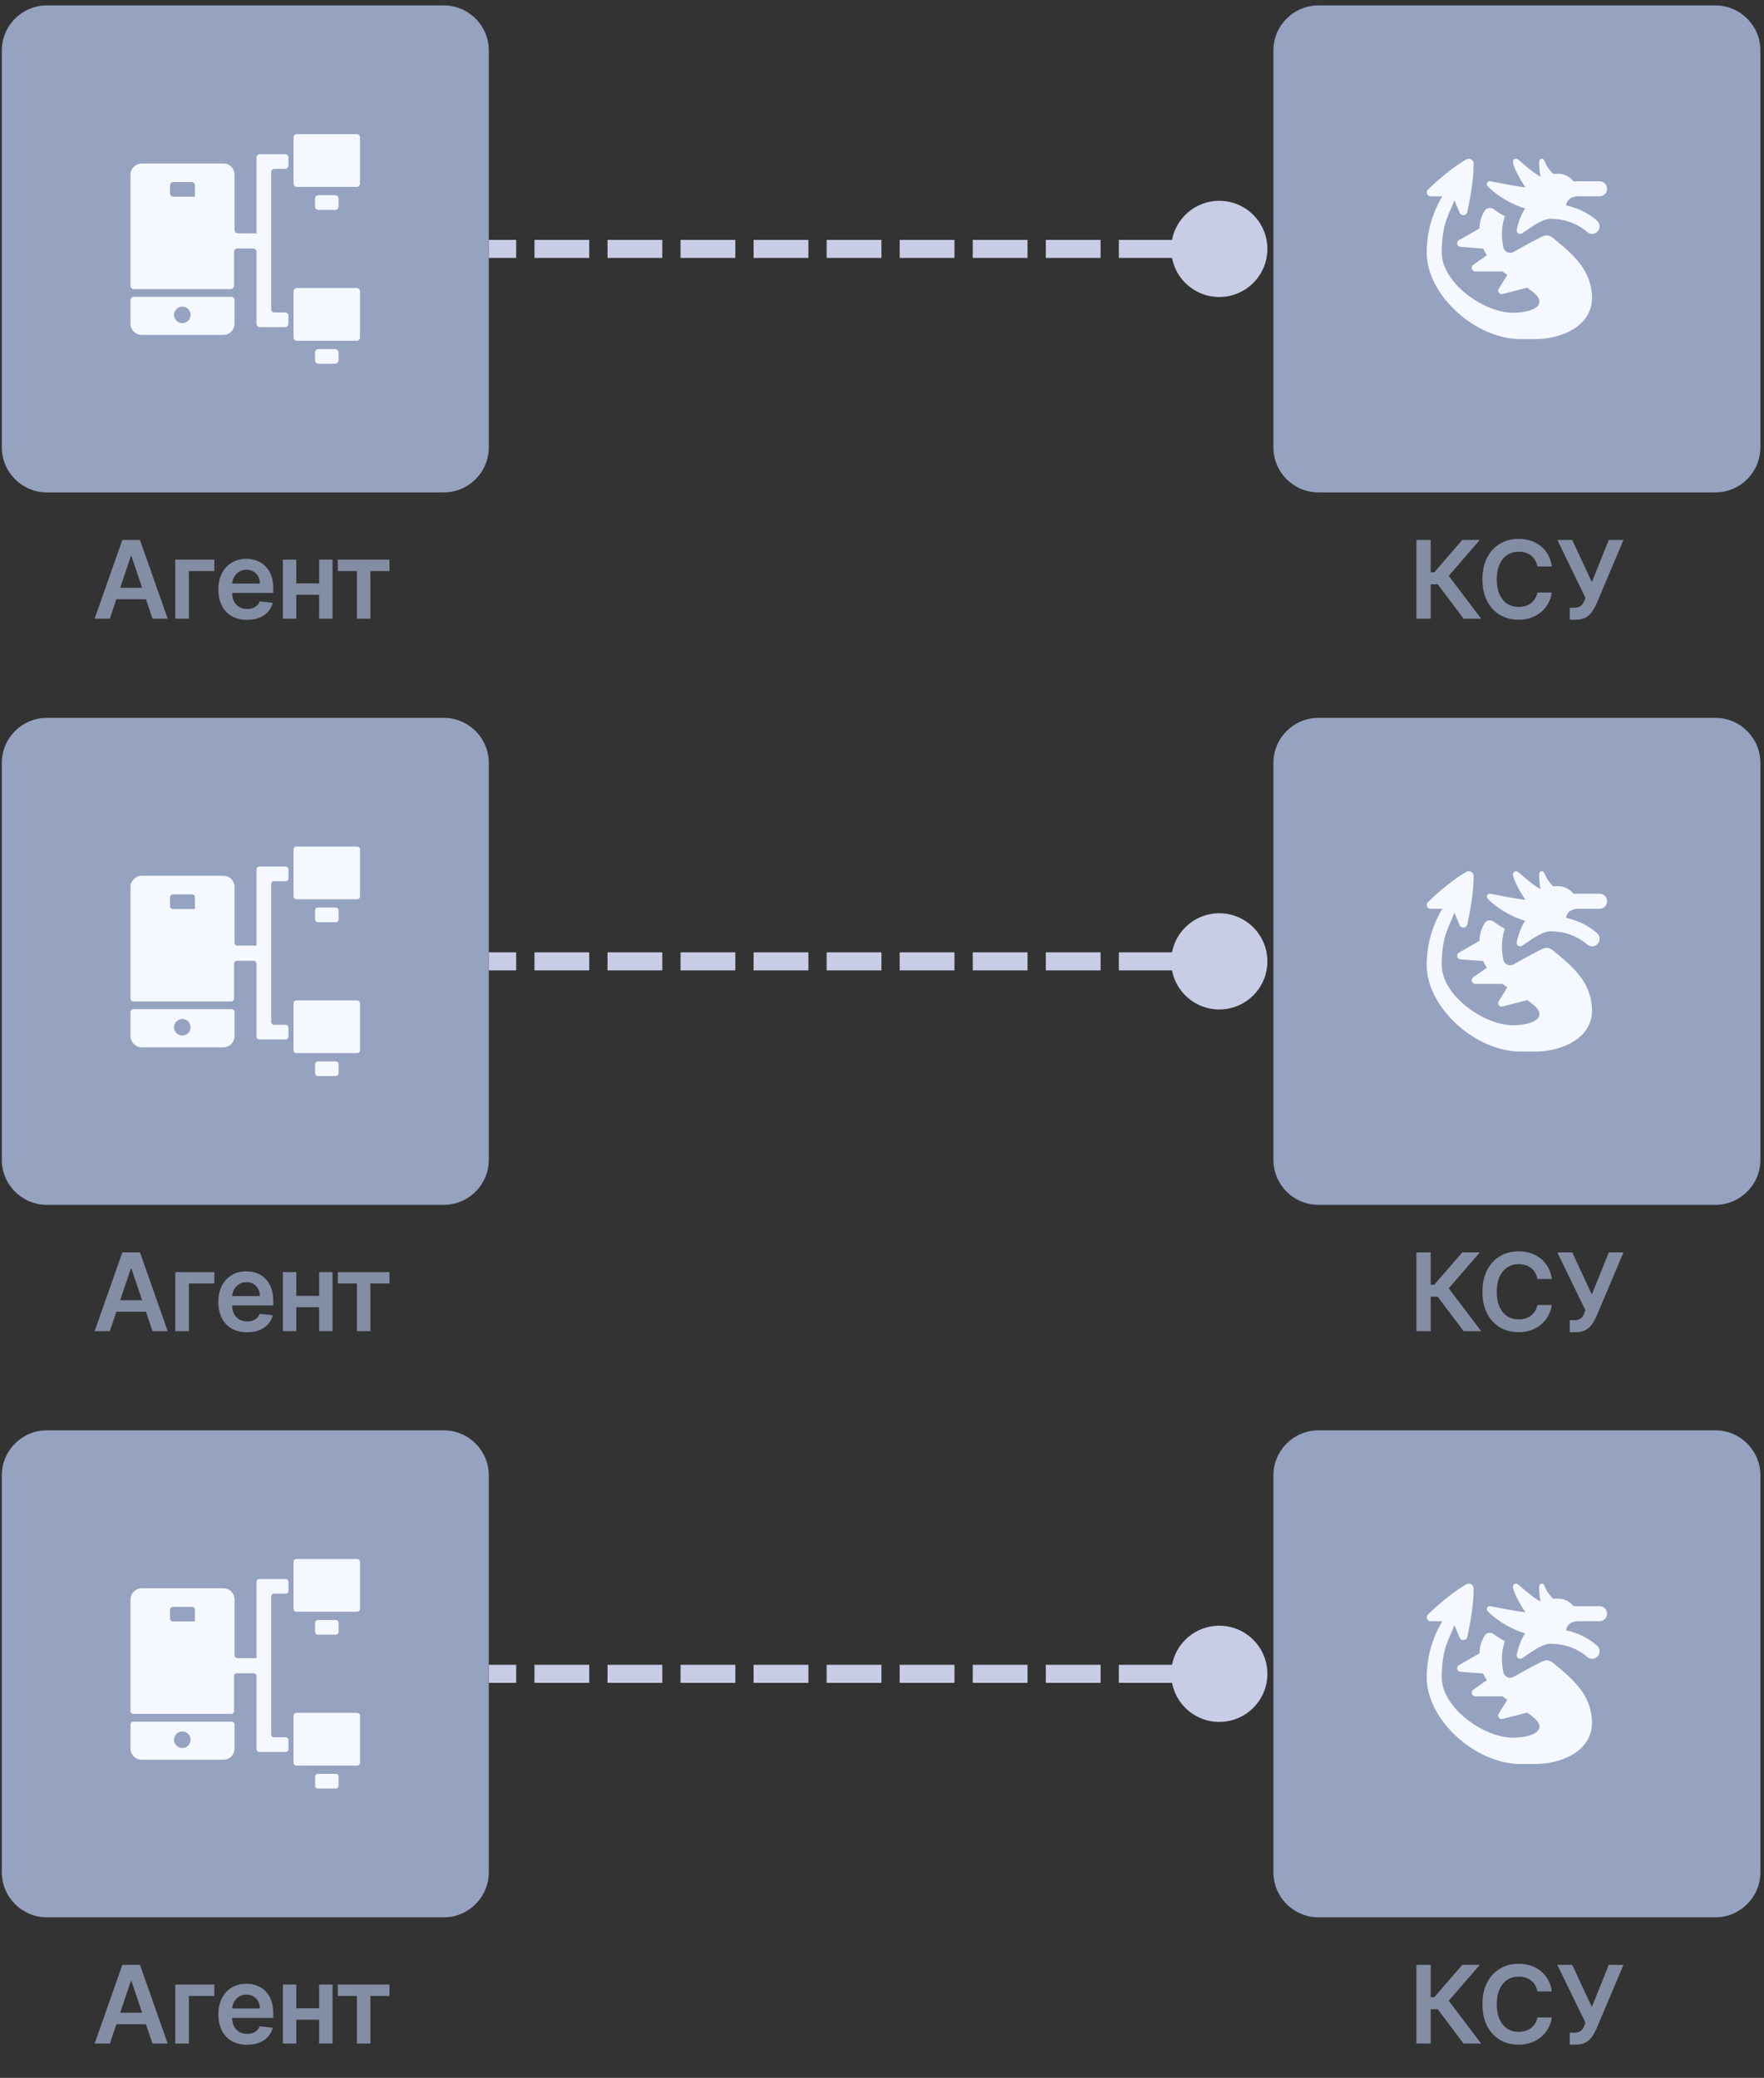 <?xml version="1.0" encoding="UTF-8"?> <svg xmlns="http://www.w3.org/2000/svg" width="163" height="192" viewBox="0 0 163 192" fill="none"><rect x="0" y="0" width="163" height="192" fill="#333333" stroke="none"/><path d="M112.667 27.444C115.121 27.444 117.111 25.455 117.111 23C117.111 20.545 115.121 18.556 112.667 18.556C110.212 18.556 108.222 20.545 108.222 23C108.222 25.455 110.212 27.444 112.667 27.444ZM45.167 23.833H47.698V22.167H45.167V23.833ZM49.386 23.833H54.448V22.167H49.386V23.833ZM56.136 23.833H61.198V22.167H56.136V23.833ZM62.886 23.833H67.948V22.167H62.886V23.833ZM69.635 23.833H74.698V22.167H69.635V23.833ZM76.385 23.833H81.448V22.167H76.385V23.833ZM83.135 23.833H88.198V22.167H83.135V23.833ZM89.885 23.833H94.948V22.167H89.885V23.833ZM96.635 23.833H101.698V22.167H96.635V23.833ZM103.385 23.833H108.448V22.167H103.385V23.833ZM110.135 23.833H112.667V22.167H110.135V23.833ZM112.667 27.444C115.121 27.444 117.111 25.455 117.111 23C117.111 20.545 115.121 18.556 112.667 18.556C110.212 18.556 108.222 20.545 108.222 23C108.222 25.455 110.212 27.444 112.667 27.444ZM45.167 23.833H47.698V22.167H45.167V23.833ZM49.386 23.833H54.448V22.167H49.386V23.833ZM56.136 23.833H61.198V22.167H56.136V23.833ZM62.886 23.833H67.948V22.167H62.886V23.833ZM69.635 23.833H74.698V22.167H69.635V23.833ZM76.385 23.833H81.448V22.167H76.385V23.833ZM83.135 23.833H88.198V22.167H83.135V23.833ZM89.885 23.833H94.948V22.167H89.885V23.833ZM96.635 23.833H101.698V22.167H96.635V23.833ZM103.385 23.833H108.448V22.167H103.385V23.833ZM110.135 23.833H112.667V22.167H110.135V23.833Z" fill="#C8CCE4"></path><path d="M112.667 93.278C115.121 93.278 117.111 91.288 117.111 88.833C117.111 86.379 115.121 84.389 112.667 84.389C110.212 84.389 108.222 86.379 108.222 88.833C108.222 91.288 110.212 93.278 112.667 93.278ZM45.167 89.667H47.698V88H45.167V89.667ZM49.386 89.667H54.448V88H49.386V89.667ZM56.136 89.667H61.198V88H56.136V89.667ZM62.886 89.667H67.948V88H62.886V89.667ZM69.635 89.667H74.698V88H69.635V89.667ZM76.385 89.667H81.448V88H76.385V89.667ZM83.135 89.667H88.198V88H83.135V89.667ZM89.885 89.667H94.948V88H89.885V89.667ZM96.635 89.667H101.698V88H96.635V89.667ZM103.385 89.667H108.448V88H103.385V89.667ZM110.135 89.667H112.667V88H110.135V89.667ZM112.667 93.278C115.121 93.278 117.111 91.288 117.111 88.833C117.111 86.379 115.121 84.389 112.667 84.389C110.212 84.389 108.222 86.379 108.222 88.833C108.222 91.288 110.212 93.278 112.667 93.278ZM45.167 89.667H47.698V88H45.167V89.667ZM49.386 89.667H54.448V88H49.386V89.667ZM56.136 89.667H61.198V88H56.136V89.667ZM62.886 89.667H67.948V88H62.886V89.667ZM69.635 89.667H74.698V88H69.635V89.667ZM76.385 89.667H81.448V88H76.385V89.667ZM83.135 89.667H88.198V88H83.135V89.667ZM89.885 89.667H94.948V88H89.885V89.667ZM96.635 89.667H101.698V88H96.635V89.667ZM103.385 89.667H108.448V88H103.385V89.667ZM110.135 89.667H112.667V88H110.135V89.667Z" fill="#C8CCE4"></path><path d="M112.667 159.111C115.121 159.111 117.111 157.121 117.111 154.667C117.111 152.212 115.121 150.222 112.667 150.222C110.212 150.222 108.222 152.212 108.222 154.667C108.222 157.121 110.212 159.111 112.667 159.111ZM45.167 155.5H47.698V153.833H45.167V155.5ZM49.386 155.5H54.448V153.833H49.386V155.5ZM56.136 155.5H61.198V153.833H56.136V155.5ZM62.886 155.5H67.948V153.833H62.886V155.5ZM69.635 155.5H74.698V153.833H69.635V155.5ZM76.385 155.5H81.448V153.833H76.385V155.5ZM83.135 155.5H88.198V153.833H83.135V155.5ZM89.885 155.5H94.948V153.833H89.885V155.5ZM96.635 155.5H101.698V153.833H96.635V155.5ZM103.385 155.5H108.448V153.833H103.385V155.5ZM110.135 155.5H112.667V153.833H110.135V155.5ZM112.667 159.111C115.121 159.111 117.111 157.121 117.111 154.667C117.111 152.212 115.121 150.222 112.667 150.222C110.212 150.222 108.222 152.212 108.222 154.667C108.222 157.121 110.212 159.111 112.667 159.111ZM45.167 155.5H47.698V153.833H45.167V155.5ZM49.386 155.5H54.448V153.833H49.386V155.5ZM56.136 155.5H61.198V153.833H56.136V155.5ZM62.886 155.5H67.948V153.833H62.886V155.5ZM69.635 155.5H74.698V153.833H69.635V155.5ZM76.385 155.5H81.448V153.833H76.385V155.5ZM83.135 155.5H88.198V153.833H83.135V155.5ZM89.885 155.5H94.948V153.833H89.885V155.5ZM96.635 155.5H101.698V153.833H96.635V155.5ZM103.385 155.5H108.448V153.833H103.385V155.5ZM110.135 155.5H112.667V153.833H110.135V155.5Z" fill="#C8CCE4"></path><path d="M117.667 4.667C117.667 2.365 119.532 0.5 121.833 0.5H158.5C160.801 0.5 162.667 2.365 162.667 4.667V41.333C162.667 43.635 160.801 45.5 158.5 45.5H121.833C119.532 45.5 117.667 43.635 117.667 41.333V4.667Z" fill="#95A3C1"></path><g clip-path="url(#clip0_7894_1137)"><path d="M147.111 27.491C147.111 30.316 143.997 31.334 141.903 31.334H140.514C136.297 31.334 131.836 27.231 131.833 23.351C131.833 23.351 131.833 23.35 131.833 23.349C131.833 21.922 132.129 20.055 133.275 18.143H132.197C131.876 18.143 131.713 17.754 131.942 17.529C133.097 16.392 134.527 15.279 135.496 14.726C135.794 14.556 136.168 14.774 136.17 15.118C136.178 16.537 135.877 18.205 135.59 19.577C135.512 19.948 134.999 19.988 134.865 19.633L134.392 18.503C133.913 19.834 133.223 20.57 133.223 23.348C133.223 26.104 137.061 28.903 139.82 28.903C140.661 28.903 142.251 28.686 142.251 27.861C142.251 27.44 141.757 27.02 141.113 26.586L138.826 27.171C138.563 27.229 138.349 26.956 138.47 26.715L139.279 25.402C139.131 25.3 138.985 25.194 138.84 25.084H136.332C136.027 25.084 135.874 24.714 136.09 24.498L137.39 23.59C137.261 23.396 137.146 23.191 137.049 22.973L134.931 22.808C134.633 22.771 134.537 22.389 134.781 22.214L136.703 21.112C136.729 20.504 136.861 19.995 137.199 19.461C137.37 19.191 137.746 19.127 138.002 19.318C138.354 19.58 138.706 19.798 139.047 19.978C138.874 20.509 138.78 21.068 138.78 21.611C138.78 22.006 138.833 22.439 138.913 22.845C138.998 23.274 139.479 23.494 139.861 23.279C140.556 22.889 141.597 22.312 142.302 21.959C142.512 21.853 142.753 21.714 143.064 21.769C143.38 21.825 143.665 22.127 143.682 22.145C145.89 23.905 147.039 25.271 147.112 27.491H147.111ZM145.722 18.139H147.806C148.19 18.139 148.5 17.829 148.5 17.445C148.5 17.061 148.19 16.75 147.806 16.75H145.394C145.067 16.331 144.553 16.056 143.986 16.056H143.502C142.929 15.457 142.828 15.105 142.733 14.92C142.67 14.795 142.62 14.667 142.48 14.667C142.34 14.667 142.227 14.781 142.227 14.92C142.227 15.561 142.266 15.856 142.352 16.32C141.705 16.012 140.68 15.077 140.27 14.735C140.06 14.559 139.748 14.748 139.799 15.017C139.913 15.618 140.575 16.766 140.956 17.314C139.879 17.193 138.403 16.874 137.712 16.75C137.456 16.704 137.286 17.008 137.461 17.2C137.999 17.793 139.39 18.82 140.938 19.26C140.574 19.728 140.265 20.677 140.151 21.211C140.09 21.496 140.399 21.715 140.645 21.559C141.293 21.15 142.436 20.222 143.268 20.222C145.008 20.222 146.145 20.982 146.654 21.434C146.786 21.552 146.951 21.61 147.115 21.61C147.306 21.61 147.497 21.532 147.634 21.377C147.889 21.091 147.863 20.652 147.577 20.397C147.075 19.95 146.115 19.274 144.708 18.98C144.838 18.15 145.724 18.139 145.724 18.139L145.722 18.139Z" fill="#F6F8FF"></path></g><path d="M135.241 57.167L132.848 53.988H132.202V57.167H130.884V49.894H132.202V52.884H132.532L135.117 49.894H136.74L133.867 53.211L136.864 57.167H135.241ZM143.394 52.348H142.065C142.028 52.13 141.958 51.937 141.856 51.769C141.754 51.599 141.627 51.454 141.476 51.336C141.324 51.217 141.152 51.129 140.958 51.069C140.766 51.008 140.559 50.977 140.336 50.977C139.941 50.977 139.59 51.077 139.285 51.275C138.98 51.472 138.74 51.761 138.568 52.142C138.395 52.521 138.308 52.983 138.308 53.53C138.308 54.087 138.395 54.555 138.568 54.937C138.743 55.315 138.982 55.602 139.285 55.796C139.59 55.988 139.94 56.084 140.333 56.084C140.55 56.084 140.754 56.055 140.943 55.998C141.135 55.939 141.307 55.853 141.458 55.739C141.612 55.626 141.741 55.486 141.845 55.32C141.952 55.154 142.025 54.965 142.065 54.752L143.394 54.759C143.344 55.105 143.236 55.429 143.07 55.732C142.907 56.035 142.693 56.303 142.428 56.535C142.163 56.764 141.852 56.944 141.497 57.074C141.142 57.202 140.748 57.266 140.315 57.266C139.676 57.266 139.105 57.118 138.603 56.822C138.101 56.526 137.706 56.099 137.417 55.54C137.128 54.982 136.984 54.312 136.984 53.53C136.984 52.747 137.129 52.077 137.421 51.52C137.712 50.962 138.108 50.534 138.61 50.238C139.112 49.943 139.68 49.794 140.315 49.794C140.72 49.794 141.096 49.851 141.444 49.965C141.792 50.079 142.102 50.245 142.374 50.466C142.647 50.684 142.87 50.951 143.046 51.268C143.223 51.583 143.339 51.943 143.394 52.348ZM145.05 57.266V56.158H145.465C145.652 56.158 145.806 56.131 145.927 56.077C146.048 56.022 146.145 55.944 146.218 55.842C146.294 55.74 146.357 55.622 146.406 55.487L146.502 55.242L143.903 49.894H145.281L147.092 53.786L148.658 49.894H150.014L147.507 55.824C147.391 56.08 147.258 56.318 147.106 56.538C146.955 56.756 146.757 56.932 146.513 57.067C146.272 57.2 145.957 57.266 145.568 57.266H145.05Z" fill="#838EA5"></path><path d="M117.667 70.5C117.667 68.199 119.532 66.333 121.833 66.333H158.5C160.801 66.333 162.667 68.199 162.667 70.5V107.167C162.667 109.468 160.801 111.333 158.5 111.333H121.833C119.532 111.333 117.667 109.468 117.667 107.167V70.5Z" fill="#95A3C1"></path><g clip-path="url(#clip1_7894_1137)"><path d="M147.111 93.325C147.111 96.15 143.997 97.167 141.903 97.167H140.514C136.297 97.167 131.836 93.064 131.833 89.184C131.833 89.184 131.833 89.183 131.833 89.182C131.833 87.756 132.129 85.888 133.275 83.977H132.197C131.876 83.977 131.713 83.587 131.942 83.362C133.097 82.225 134.527 81.113 135.496 80.559C135.794 80.389 136.168 80.607 136.17 80.951C136.178 82.37 135.877 84.038 135.59 85.411C135.512 85.781 134.999 85.821 134.865 85.466L134.392 84.336C133.913 85.668 133.223 86.403 133.223 89.181C133.223 91.937 137.061 94.736 139.82 94.736C140.661 94.736 142.251 94.519 142.251 93.695C142.251 93.273 141.757 92.853 141.113 92.42L138.826 93.004C138.563 93.063 138.349 92.79 138.47 92.549L139.279 91.235C139.131 91.133 138.985 91.027 138.84 90.917H136.332C136.027 90.917 135.874 90.547 136.09 90.332L137.39 89.424C137.261 89.229 137.146 89.025 137.049 88.806L134.931 88.641C134.633 88.604 134.537 88.222 134.781 88.047L136.703 86.945C136.729 86.337 136.861 85.828 137.199 85.294C137.37 85.024 137.746 84.96 138.002 85.151C138.354 85.413 138.706 85.632 139.047 85.811C138.874 86.343 138.78 86.901 138.78 87.445C138.78 87.84 138.833 88.272 138.913 88.678C138.998 89.107 139.479 89.327 139.861 89.113C140.556 88.722 141.597 88.145 142.302 87.792C142.512 87.686 142.753 87.547 143.064 87.602C143.38 87.659 143.665 87.961 143.682 87.978C145.89 89.738 147.039 91.104 147.112 93.325H147.111ZM145.722 83.972H147.806C148.19 83.972 148.5 83.662 148.5 83.278C148.5 82.894 148.19 82.584 147.806 82.584H145.394C145.067 82.164 144.553 81.889 143.986 81.889H143.502C142.929 81.29 142.828 80.938 142.733 80.754C142.67 80.629 142.62 80.5 142.48 80.5C142.34 80.5 142.227 80.614 142.227 80.754C142.227 81.395 142.266 81.689 142.352 82.154C141.705 81.845 140.68 80.91 140.27 80.568C140.06 80.393 139.748 80.581 139.799 80.85C139.913 81.452 140.575 82.6 140.956 83.147C139.879 83.027 138.403 82.707 137.712 82.584C137.456 82.538 137.286 82.841 137.461 83.034C137.999 83.627 139.39 84.653 140.938 85.093C140.574 85.561 140.265 86.511 140.151 87.045C140.09 87.329 140.399 87.548 140.645 87.393C141.293 86.984 142.436 86.055 143.268 86.055C145.008 86.055 146.145 86.815 146.654 87.268C146.786 87.386 146.951 87.443 147.115 87.443C147.306 87.443 147.497 87.365 147.634 87.211C147.889 86.924 147.863 86.485 147.577 86.23C147.075 85.783 146.115 85.107 144.708 84.813C144.838 83.983 145.724 83.972 145.724 83.972L145.722 83.972Z" fill="#F6F8FF"></path></g><path d="M135.241 123L132.848 119.822H132.202V123H130.884V115.727H132.202V118.717H132.532L135.117 115.727H136.74L133.867 119.044L136.864 123H135.241ZM143.394 118.181H142.065C142.028 117.963 141.958 117.77 141.856 117.602C141.754 117.432 141.627 117.287 141.476 117.169C141.324 117.051 141.152 116.962 140.958 116.903C140.766 116.841 140.559 116.81 140.336 116.81C139.941 116.81 139.59 116.91 139.285 117.109C138.98 117.305 138.74 117.594 138.568 117.975C138.395 118.354 138.308 118.817 138.308 119.364C138.308 119.92 138.395 120.389 138.568 120.77C138.743 121.149 138.982 121.435 139.285 121.629C139.59 121.821 139.94 121.917 140.333 121.917C140.55 121.917 140.754 121.888 140.943 121.832C141.135 121.772 141.307 121.686 141.458 121.572C141.612 121.459 141.741 121.319 141.845 121.153C141.952 120.988 142.025 120.798 142.065 120.585L143.394 120.592C143.344 120.938 143.236 121.262 143.07 121.565C142.907 121.868 142.693 122.136 142.428 122.368C142.163 122.598 141.852 122.777 141.497 122.908C141.142 123.036 140.748 123.099 140.315 123.099C139.676 123.099 139.105 122.951 138.603 122.656C138.101 122.36 137.706 121.932 137.417 121.374C137.128 120.815 136.984 120.145 136.984 119.364C136.984 118.58 137.129 117.91 137.421 117.354C137.712 116.795 138.108 116.368 138.61 116.072C139.112 115.776 139.68 115.628 140.315 115.628C140.72 115.628 141.096 115.685 141.444 115.798C141.792 115.912 142.102 116.079 142.374 116.299C142.647 116.517 142.87 116.784 143.046 117.102C143.223 117.416 143.339 117.776 143.394 118.181ZM145.05 123.099V121.991H145.465C145.652 121.991 145.806 121.964 145.927 121.91C146.048 121.855 146.145 121.777 146.218 121.675C146.294 121.574 146.357 121.455 146.406 121.32L146.502 121.075L143.903 115.727H145.281L147.092 119.619L148.658 115.727H150.014L147.507 121.658C147.391 121.913 147.258 122.151 147.106 122.371C146.955 122.589 146.757 122.766 146.513 122.901C146.272 123.033 145.957 123.099 145.568 123.099H145.05Z" fill="#838EA5"></path><path d="M117.667 136.333C117.667 134.032 119.532 132.167 121.833 132.167H158.5C160.801 132.167 162.667 134.032 162.667 136.333V173C162.667 175.301 160.801 177.167 158.5 177.167H121.833C119.532 177.167 117.667 175.301 117.667 173V136.333Z" fill="#95A3C1"></path><g clip-path="url(#clip2_7894_1137)"><path d="M147.111 159.158C147.111 161.983 143.997 163 141.903 163H140.514C136.297 163 131.836 158.898 131.833 155.018C131.833 155.018 131.833 155.016 131.833 155.016C131.833 153.589 132.129 151.722 133.275 149.81H132.197C131.876 149.81 131.713 149.42 131.942 149.195C133.097 148.059 134.527 146.946 135.496 146.393C135.794 146.223 136.168 146.441 136.17 146.784C136.178 148.204 135.877 149.872 135.59 151.244C135.512 151.615 134.999 151.654 134.865 151.3L134.392 150.17C133.913 151.501 133.223 152.236 133.223 155.014C133.223 157.77 137.061 160.57 139.82 160.57C140.661 160.57 142.251 160.352 142.251 159.528C142.251 159.107 141.757 158.686 141.113 158.253L138.826 158.838C138.563 158.896 138.349 158.623 138.47 158.382L139.279 157.068C139.131 156.966 138.985 156.861 138.84 156.75H136.332C136.027 156.75 135.874 156.381 136.09 156.165L137.39 155.257C137.261 155.063 137.146 154.858 137.049 154.64L134.931 154.475C134.633 154.438 134.537 154.055 134.781 153.881L136.703 152.779C136.729 152.17 136.861 151.661 137.199 151.127C137.37 150.857 137.746 150.793 138.002 150.984C138.354 151.247 138.706 151.465 139.047 151.645C138.874 152.176 138.78 152.734 138.78 153.278C138.78 153.673 138.833 154.105 138.913 154.511C138.998 154.941 139.479 155.161 139.861 154.946C140.556 154.555 141.597 153.979 142.302 153.625C142.512 153.52 142.753 153.381 143.064 153.436C143.38 153.492 143.665 153.794 143.682 153.811C145.89 155.572 147.039 156.938 147.112 159.158H147.111ZM145.722 149.806H147.806C148.19 149.806 148.5 149.495 148.5 149.111C148.5 148.727 148.19 148.417 147.806 148.417H145.394C145.067 147.998 144.553 147.723 143.986 147.723H143.502C142.929 147.123 142.828 146.772 142.733 146.587C142.67 146.462 142.62 146.334 142.48 146.334C142.34 146.334 142.227 146.448 142.227 146.587C142.227 147.228 142.266 147.523 142.352 147.987C141.705 147.679 140.68 146.743 140.27 146.402C140.06 146.226 139.748 146.414 139.799 146.684C139.913 147.285 140.575 148.433 140.956 148.98C139.879 148.86 138.403 148.541 137.712 148.417C137.456 148.371 137.286 148.675 137.461 148.867C137.999 149.46 139.39 150.486 140.938 150.927C140.574 151.395 140.265 152.344 140.151 152.878C140.09 153.163 140.399 153.382 140.645 153.226C141.293 152.817 142.436 151.888 143.268 151.888C145.008 151.888 146.145 152.648 146.654 153.101C146.786 153.219 146.951 153.277 147.115 153.277C147.306 153.277 147.497 153.198 147.634 153.044C147.889 152.758 147.863 152.318 147.577 152.063C147.075 151.616 146.115 150.941 144.708 150.647C144.838 149.816 145.724 149.805 145.724 149.805L145.722 149.806Z" fill="#F6F8FF"></path></g><path d="M135.241 188.833L132.848 185.655H132.202V188.833H130.884V181.561H132.202V184.551H132.532L135.117 181.561H136.74L133.867 184.877L136.864 188.833H135.241ZM143.394 184.014H142.065C142.028 183.797 141.958 183.604 141.856 183.436C141.754 183.265 141.627 183.121 141.476 183.002C141.324 182.884 141.152 182.795 140.958 182.736C140.766 182.675 140.559 182.644 140.336 182.644C139.941 182.644 139.59 182.743 139.285 182.942C138.98 183.139 138.74 183.427 138.568 183.809C138.395 184.187 138.308 184.65 138.308 185.197C138.308 185.753 138.395 186.222 138.568 186.603C138.743 186.982 138.982 187.269 139.285 187.463C139.59 187.654 139.94 187.75 140.333 187.75C140.55 187.75 140.754 187.722 140.943 187.665C141.135 187.606 141.307 187.519 141.458 187.406C141.612 187.292 141.741 187.153 141.845 186.987C141.952 186.821 142.025 186.632 142.065 186.419L143.394 186.426C143.344 186.771 143.236 187.096 143.07 187.399C142.907 187.702 142.693 187.969 142.428 188.201C142.163 188.431 141.852 188.611 141.497 188.741C141.142 188.869 140.748 188.933 140.315 188.933C139.676 188.933 139.105 188.785 138.603 188.489C138.101 188.193 137.706 187.766 137.417 187.207C137.128 186.648 136.984 185.978 136.984 185.197C136.984 184.413 137.129 183.743 137.421 183.187C137.712 182.628 138.108 182.201 138.61 181.905C139.112 181.609 139.68 181.461 140.315 181.461C140.72 181.461 141.096 181.518 141.444 181.632C141.792 181.745 142.102 181.912 142.374 182.132C142.647 182.35 142.87 182.618 143.046 182.935C143.223 183.25 143.339 183.61 143.394 184.014ZM145.05 188.933V187.825H145.465C145.652 187.825 145.806 187.798 145.927 187.743C146.048 187.689 146.145 187.611 146.218 187.509C146.294 187.407 146.357 187.289 146.406 187.154L146.502 186.909L143.903 181.561H145.281L147.092 185.453L148.658 181.561H150.014L147.507 187.491C147.391 187.747 147.258 187.985 147.106 188.205C146.955 188.423 146.757 188.599 146.513 188.734C146.272 188.867 145.957 188.933 145.568 188.933H145.05Z" fill="#838EA5"></path><path d="M0.167 4.667C0.167 2.365 2.032 0.5 4.333 0.5H41C43.301 0.5 45.167 2.365 45.167 4.667V41.333C45.167 43.635 43.301 45.5 41 45.5H4.333C2.032 45.5 0.167 43.635 0.167 41.333V4.667Z" fill="#95A3C1"></path><g clip-path="url(#clip3_7894_1137)"><path d="M27.126 12.701C27.126 12.532 27.264 12.395 27.433 12.395H32.958C33.128 12.395 33.265 12.532 33.265 12.701V16.962C33.265 17.132 33.128 17.27 32.958 17.27H27.433C27.264 17.27 27.126 17.132 27.126 16.962V12.701Z" fill="#F6F8FF"></path><path d="M29.112 18.346C29.112 18.177 29.25 18.039 29.419 18.039H30.972C31.141 18.039 31.279 18.177 31.279 18.346V19.086C31.279 19.256 31.141 19.393 30.972 19.393H29.419C29.25 19.393 29.112 19.256 29.112 19.086V18.346Z" fill="#F6F8FF"></path><path d="M27.126 26.92C27.126 26.751 27.264 26.613 27.433 26.613H32.958C33.128 26.613 33.265 26.751 33.265 26.92V31.181C33.265 31.351 33.128 31.488 32.958 31.488H27.433C27.264 31.488 27.126 31.351 27.126 31.181V26.92Z" fill="#F6F8FF"></path><path d="M29.112 32.565C29.112 32.395 29.25 32.258 29.419 32.258H30.972C31.141 32.258 31.279 32.395 31.279 32.565V33.305C31.279 33.474 31.141 33.612 30.972 33.612H29.419C29.25 33.612 29.112 33.474 29.112 33.305V32.565Z" fill="#F6F8FF"></path><path d="M12.055 29.91C12.055 30.451 12.506 30.948 13.093 30.948H20.631C21.218 30.948 21.669 30.497 21.669 29.91V27.734C21.669 27.565 21.532 27.427 21.362 27.427H12.362C12.192 27.427 12.055 27.565 12.055 27.734V29.91ZM16.839 28.33C17.291 28.33 17.607 28.691 17.607 29.097C17.607 29.549 17.246 29.865 16.839 29.865C16.433 29.865 16.072 29.503 16.072 29.097C16.072 28.691 16.433 28.33 16.839 28.33Z" fill="#F6F8FF"></path><path d="M23.746 21.562H21.976C21.807 21.562 21.669 21.425 21.669 21.256V16.146C21.669 15.559 21.218 15.108 20.631 15.108H13.093C12.551 15.108 12.055 15.559 12.055 16.146V26.407C12.055 26.576 12.192 26.714 12.362 26.714H21.317C21.487 26.714 21.624 26.576 21.624 26.407V23.269C21.624 23.099 21.762 22.962 21.931 22.962H23.393C23.563 22.962 23.701 23.099 23.701 23.269V29.922C23.701 30.092 23.838 30.229 24.008 30.229H26.347C26.517 30.229 26.654 30.092 26.654 29.922V29.182C26.654 29.012 26.517 28.875 26.347 28.875H25.362C25.192 28.875 25.055 28.738 25.055 28.568V15.911C25.055 15.742 25.192 15.604 25.362 15.604H26.347C26.517 15.604 26.654 15.467 26.654 15.297V14.557C26.654 14.387 26.517 14.25 26.347 14.25H24.008C23.838 14.25 23.701 14.387 23.701 14.557V21.517C23.701 21.542 23.721 21.562 23.746 21.562ZM17.968 18.177H16.018C15.848 18.177 15.711 18.04 15.711 17.87V17.13C15.711 16.96 15.848 16.823 16.018 16.823H17.706C17.876 16.823 18.013 16.96 18.013 17.13V18.132C18.013 18.157 17.993 18.177 17.968 18.177Z" fill="#F6F8FF"></path></g><path d="M10.151 57.167H8.745L11.305 49.894H12.932L15.496 57.167H14.089L12.147 51.385H12.09L10.151 57.167ZM10.197 54.315H14.033V55.373H10.197V54.315ZM19.805 51.712V52.767H17.454V57.167H16.197V51.712H19.805ZM22.826 57.273C22.279 57.273 21.806 57.16 21.409 56.932C21.013 56.703 20.709 56.378 20.496 55.959C20.283 55.538 20.177 55.042 20.177 54.471C20.177 53.91 20.283 53.418 20.496 52.994C20.712 52.568 21.012 52.236 21.398 52C21.784 51.761 22.237 51.641 22.758 51.641C23.094 51.641 23.412 51.696 23.71 51.804C24.011 51.911 24.276 52.077 24.505 52.302C24.737 52.526 24.92 52.813 25.052 53.161C25.185 53.507 25.251 53.919 25.251 54.397V54.791H20.78V53.925H24.019C24.017 53.678 23.963 53.459 23.859 53.267C23.755 53.073 23.609 52.921 23.422 52.809C23.238 52.698 23.022 52.642 22.776 52.642C22.513 52.642 22.282 52.706 22.084 52.834C21.885 52.96 21.73 53.126 21.618 53.331C21.509 53.535 21.454 53.759 21.451 54.003V54.759C21.451 55.076 21.509 55.349 21.625 55.576C21.741 55.801 21.904 55.974 22.112 56.094C22.32 56.213 22.564 56.272 22.843 56.272C23.03 56.272 23.2 56.246 23.351 56.194C23.503 56.139 23.634 56.06 23.745 55.956C23.857 55.852 23.941 55.723 23.998 55.569L25.198 55.704C25.122 56.021 24.978 56.298 24.765 56.535C24.554 56.769 24.284 56.951 23.955 57.081C23.626 57.209 23.249 57.273 22.826 57.273ZM29.885 53.907V54.961H26.98V53.907H29.885ZM27.378 51.712V57.167H26.139V51.712H27.378ZM30.727 51.712V57.167H29.491V51.712H30.727ZM31.216 52.767V51.712H35.989V52.767H34.224V57.167H32.981V52.767H31.216Z" fill="#838EA5"></path><path d="M0.167 70.5C0.167 68.199 2.032 66.333 4.333 66.333H41C43.301 66.333 45.167 68.199 45.167 70.5V107.167C45.167 109.468 43.301 111.333 41 111.333H4.333C2.032 111.333 0.167 109.468 0.167 107.167V70.5Z" fill="#95A3C1"></path><g clip-path="url(#clip4_7894_1137)"><path d="M27.126 78.484C27.126 78.339 27.244 78.221 27.389 78.221H33.002C33.147 78.221 33.265 78.339 33.265 78.484V82.833C33.265 82.979 33.147 83.096 33.002 83.096H27.389C27.244 83.096 27.126 82.979 27.126 82.833V78.484Z" fill="#F6F8FF"></path><path d="M29.119 84.123C29.119 83.977 29.236 83.859 29.382 83.859H31.022C31.168 83.859 31.285 83.977 31.285 84.123V84.95C31.285 85.096 31.168 85.213 31.022 85.213H29.382C29.236 85.213 29.119 85.096 29.119 84.95V84.123Z" fill="#F6F8FF"></path><path d="M27.126 92.703C27.126 92.558 27.244 92.44 27.389 92.44H33.002C33.147 92.44 33.265 92.558 33.265 92.703V97.052C33.265 97.197 33.147 97.315 33.002 97.315H27.389C27.244 97.315 27.126 97.197 27.126 97.052V92.703Z" fill="#F6F8FF"></path><path d="M29.119 98.341C29.119 98.196 29.236 98.078 29.382 98.078H31.022C31.168 98.078 31.285 98.196 31.285 98.341V99.169C31.285 99.314 31.168 99.432 31.022 99.432H29.382C29.236 99.432 29.119 99.314 29.119 99.169V98.341Z" fill="#F6F8FF"></path><path d="M12.055 95.737C12.055 96.278 12.506 96.775 13.093 96.775H20.631C21.218 96.775 21.669 96.323 21.669 95.737V93.517C21.669 93.372 21.552 93.254 21.406 93.254H12.318C12.172 93.254 12.055 93.372 12.055 93.517V95.737ZM16.839 94.157C17.291 94.157 17.607 94.518 17.607 94.924C17.607 95.375 17.246 95.691 16.839 95.691C16.433 95.691 16.072 95.33 16.072 94.924C16.072 94.518 16.433 94.157 16.839 94.157Z" fill="#F6F8FF"></path><path d="M23.746 87.383H21.932C21.787 87.383 21.669 87.265 21.669 87.12V81.966C21.669 81.379 21.218 80.928 20.631 80.928H13.093C12.551 80.928 12.055 81.379 12.055 81.966V92.271C12.055 92.416 12.172 92.534 12.318 92.534H21.361C21.506 92.534 21.624 92.416 21.624 92.271V89.045C21.624 88.9 21.742 88.782 21.887 88.782H23.437C23.583 88.782 23.701 88.9 23.701 89.045V95.786C23.701 95.932 23.818 96.049 23.964 96.049H26.391C26.537 96.049 26.654 95.932 26.654 95.786V94.959C26.654 94.813 26.537 94.695 26.391 94.695H25.318C25.172 94.695 25.055 94.578 25.055 94.432V81.688C25.055 81.542 25.172 81.424 25.318 81.424H26.391C26.537 81.424 26.654 81.307 26.654 81.161V80.334C26.654 80.188 26.537 80.07 26.391 80.07H23.964C23.818 80.07 23.701 80.188 23.701 80.334V87.338C23.701 87.363 23.721 87.383 23.746 87.383ZM17.968 83.997H15.974C15.829 83.997 15.711 83.88 15.711 83.734V82.906C15.711 82.761 15.829 82.643 15.974 82.643H17.75C17.895 82.643 18.013 82.761 18.013 82.906V83.952C18.013 83.977 17.993 83.997 17.968 83.997Z" fill="#F6F8FF"></path></g><path d="M10.151 123H8.745L11.305 115.727H12.932L15.496 123H14.089L12.147 117.219H12.09L10.151 123ZM10.197 120.148H14.033V121.207H10.197V120.148ZM19.805 117.545V118.6H17.454V123H16.197V117.545H19.805ZM22.826 123.107C22.279 123.107 21.806 122.993 21.409 122.766C21.013 122.536 20.709 122.212 20.496 121.793C20.283 121.371 20.177 120.875 20.177 120.305C20.177 119.744 20.283 119.251 20.496 118.827C20.712 118.401 21.012 118.07 21.398 117.833C21.784 117.594 22.237 117.474 22.758 117.474C23.094 117.474 23.412 117.529 23.71 117.638C24.011 117.744 24.276 117.91 24.505 118.135C24.737 118.36 24.92 118.646 25.052 118.994C25.185 119.34 25.251 119.752 25.251 120.23V120.624H20.78V119.758H24.019C24.017 119.512 23.963 119.293 23.859 119.101C23.755 118.907 23.609 118.754 23.422 118.643C23.238 118.531 23.022 118.476 22.776 118.476C22.513 118.476 22.282 118.54 22.084 118.668C21.885 118.793 21.73 118.959 21.618 119.165C21.509 119.368 21.454 119.592 21.451 119.836V120.592C21.451 120.91 21.509 121.182 21.625 121.409C21.741 121.634 21.904 121.807 22.112 121.928C22.32 122.046 22.564 122.105 22.843 122.105C23.03 122.105 23.2 122.079 23.351 122.027C23.503 121.973 23.634 121.893 23.745 121.789C23.857 121.685 23.941 121.556 23.998 121.402L25.198 121.537C25.122 121.854 24.978 122.131 24.765 122.368C24.554 122.602 24.284 122.785 23.955 122.915C23.626 123.043 23.249 123.107 22.826 123.107ZM29.885 119.74V120.795H26.98V119.74H29.885ZM27.378 117.545V123H26.139V117.545H27.378ZM30.727 117.545V123H29.491V117.545H30.727ZM31.216 118.6V117.545H35.989V118.6H34.224V123H32.981V118.6H31.216Z" fill="#838EA5"></path><path d="M0.167 136.333C0.167 134.032 2.032 132.167 4.333 132.167H41C43.301 132.167 45.167 134.032 45.167 136.333V173C45.167 175.301 43.301 177.167 41 177.167H4.333C2.032 177.167 0.167 175.301 0.167 173V136.333Z" fill="#95A3C1"></path><g clip-path="url(#clip5_7894_1137)"><path d="M27.126 144.318C27.126 144.173 27.244 144.055 27.389 144.055H33.002C33.147 144.055 33.265 144.173 33.265 144.318V148.667C33.265 148.812 33.147 148.93 33.002 148.93H27.389C27.244 148.93 27.126 148.812 27.126 148.667V144.318Z" fill="#F6F8FF"></path><path d="M29.119 149.956C29.119 149.811 29.236 149.693 29.382 149.693H31.022C31.168 149.693 31.285 149.811 31.285 149.956V150.784C31.285 150.929 31.168 151.047 31.022 151.047H29.382C29.236 151.047 29.119 150.929 29.119 150.784V149.956Z" fill="#F6F8FF"></path><path d="M27.126 158.537C27.126 158.391 27.244 158.274 27.389 158.274H33.002C33.147 158.274 33.265 158.391 33.265 158.537V162.885C33.265 163.031 33.147 163.149 33.002 163.149H27.389C27.244 163.149 27.126 163.031 27.126 162.885V158.537Z" fill="#F6F8FF"></path><path d="M29.119 164.175C29.119 164.029 29.236 163.911 29.382 163.911H31.022C31.168 163.911 31.285 164.029 31.285 164.175V165.003C31.285 165.148 31.168 165.266 31.022 165.266H29.382C29.236 165.266 29.119 165.148 29.119 165.003V164.175Z" fill="#F6F8FF"></path><path d="M12.055 161.57C12.055 162.112 12.506 162.608 13.093 162.608H20.631C21.218 162.608 21.669 162.157 21.669 161.57V159.35C21.669 159.205 21.552 159.087 21.406 159.087H12.318C12.172 159.087 12.055 159.205 12.055 159.35V161.57ZM16.839 159.99C17.291 159.99 17.607 160.351 17.607 160.757C17.607 161.209 17.246 161.525 16.839 161.525C16.433 161.525 16.072 161.164 16.072 160.757C16.072 160.351 16.433 159.99 16.839 159.99Z" fill="#F6F8FF"></path><path d="M23.746 153.216H21.932C21.787 153.216 21.669 153.098 21.669 152.953V147.8C21.669 147.213 21.218 146.761 20.631 146.761H13.093C12.551 146.761 12.055 147.213 12.055 147.8V158.104C12.055 158.25 12.172 158.367 12.318 158.367H21.361C21.506 158.367 21.624 158.25 21.624 158.104V154.879C21.624 154.733 21.742 154.615 21.887 154.615H23.437C23.583 154.615 23.701 154.733 23.701 154.879V161.62C23.701 161.765 23.818 161.883 23.964 161.883H26.391C26.537 161.883 26.654 161.765 26.654 161.62V160.792C26.654 160.647 26.537 160.529 26.391 160.529H25.318C25.172 160.529 25.055 160.411 25.055 160.266V147.521C25.055 147.376 25.172 147.258 25.318 147.258H26.391C26.537 147.258 26.654 147.14 26.654 146.995V146.167C26.654 146.022 26.537 145.904 26.391 145.904H23.964C23.818 145.904 23.701 146.022 23.701 146.167V153.171C23.701 153.196 23.721 153.216 23.746 153.216ZM17.968 149.831H15.974C15.829 149.831 15.711 149.713 15.711 149.568V148.74C15.711 148.594 15.829 148.477 15.974 148.477H17.75C17.895 148.477 18.013 148.594 18.013 148.74V149.786C18.013 149.811 17.993 149.831 17.968 149.831Z" fill="#F6F8FF"></path></g><path d="M10.151 188.833H8.745L11.305 181.561H12.932L15.496 188.833H14.089L12.147 183.052H12.09L10.151 188.833ZM10.197 185.982H14.033V187.04H10.197V185.982ZM19.805 183.379V184.434H17.454V188.833H16.197V183.379H19.805ZM22.826 188.94C22.279 188.94 21.806 188.826 21.409 188.599C21.013 188.369 20.709 188.045 20.496 187.626C20.283 187.205 20.177 186.709 20.177 186.138C20.177 185.577 20.283 185.085 20.496 184.661C20.712 184.235 21.012 183.903 21.398 183.666C21.784 183.427 22.237 183.308 22.758 183.308C23.094 183.308 23.412 183.362 23.71 183.471C24.011 183.578 24.276 183.743 24.505 183.968C24.737 184.193 24.92 184.48 25.052 184.828C25.185 185.173 25.251 185.585 25.251 186.063V186.458H20.78V185.591H24.019C24.017 185.345 23.963 185.126 23.859 184.934C23.755 184.74 23.609 184.587 23.422 184.476C23.238 184.365 23.022 184.309 22.776 184.309C22.513 184.309 22.282 184.373 22.084 184.501C21.885 184.626 21.73 184.792 21.618 184.998C21.509 185.202 21.454 185.425 21.451 185.669V186.426C21.451 186.743 21.509 187.015 21.625 187.242C21.741 187.467 21.904 187.64 22.112 187.761C22.32 187.879 22.564 187.938 22.843 187.938C23.03 187.938 23.2 187.912 23.351 187.86C23.503 187.806 23.634 187.727 23.745 187.622C23.857 187.518 23.941 187.389 23.998 187.235L25.198 187.37C25.122 187.688 24.978 187.965 24.765 188.201C24.554 188.436 24.284 188.618 23.955 188.748C23.626 188.876 23.249 188.94 22.826 188.94ZM29.885 185.573V186.628H26.98V185.573H29.885ZM27.378 183.379V188.833H26.139V183.379H27.378ZM30.727 183.379V188.833H29.491V183.379H30.727ZM31.216 184.434V183.379H35.989V184.434H34.224V188.833H32.981V184.434H31.216Z" fill="#838EA5"></path><defs><clipPath id="clip0_7894_1137"><rect width="16.667" height="16.667" fill="white" transform="translate(131.833 14.667)"></rect></clipPath><clipPath id="clip1_7894_1137"><rect width="16.667" height="16.667" fill="white" transform="translate(131.833 80.5)"></rect></clipPath><clipPath id="clip2_7894_1137"><rect width="16.667" height="16.667" fill="white" transform="translate(131.833 146.333)"></rect></clipPath><clipPath id="clip3_7894_1137"><rect width="21.667" height="21.667" fill="white" transform="translate(11.834 12.167)"></rect></clipPath><clipPath id="clip4_7894_1137"><rect width="21.667" height="21.667" fill="white" transform="translate(11.834 78)"></rect></clipPath><clipPath id="clip5_7894_1137"><rect width="21.667" height="21.667" fill="white" transform="translate(11.834 143.833)"></rect></clipPath></defs></svg> 